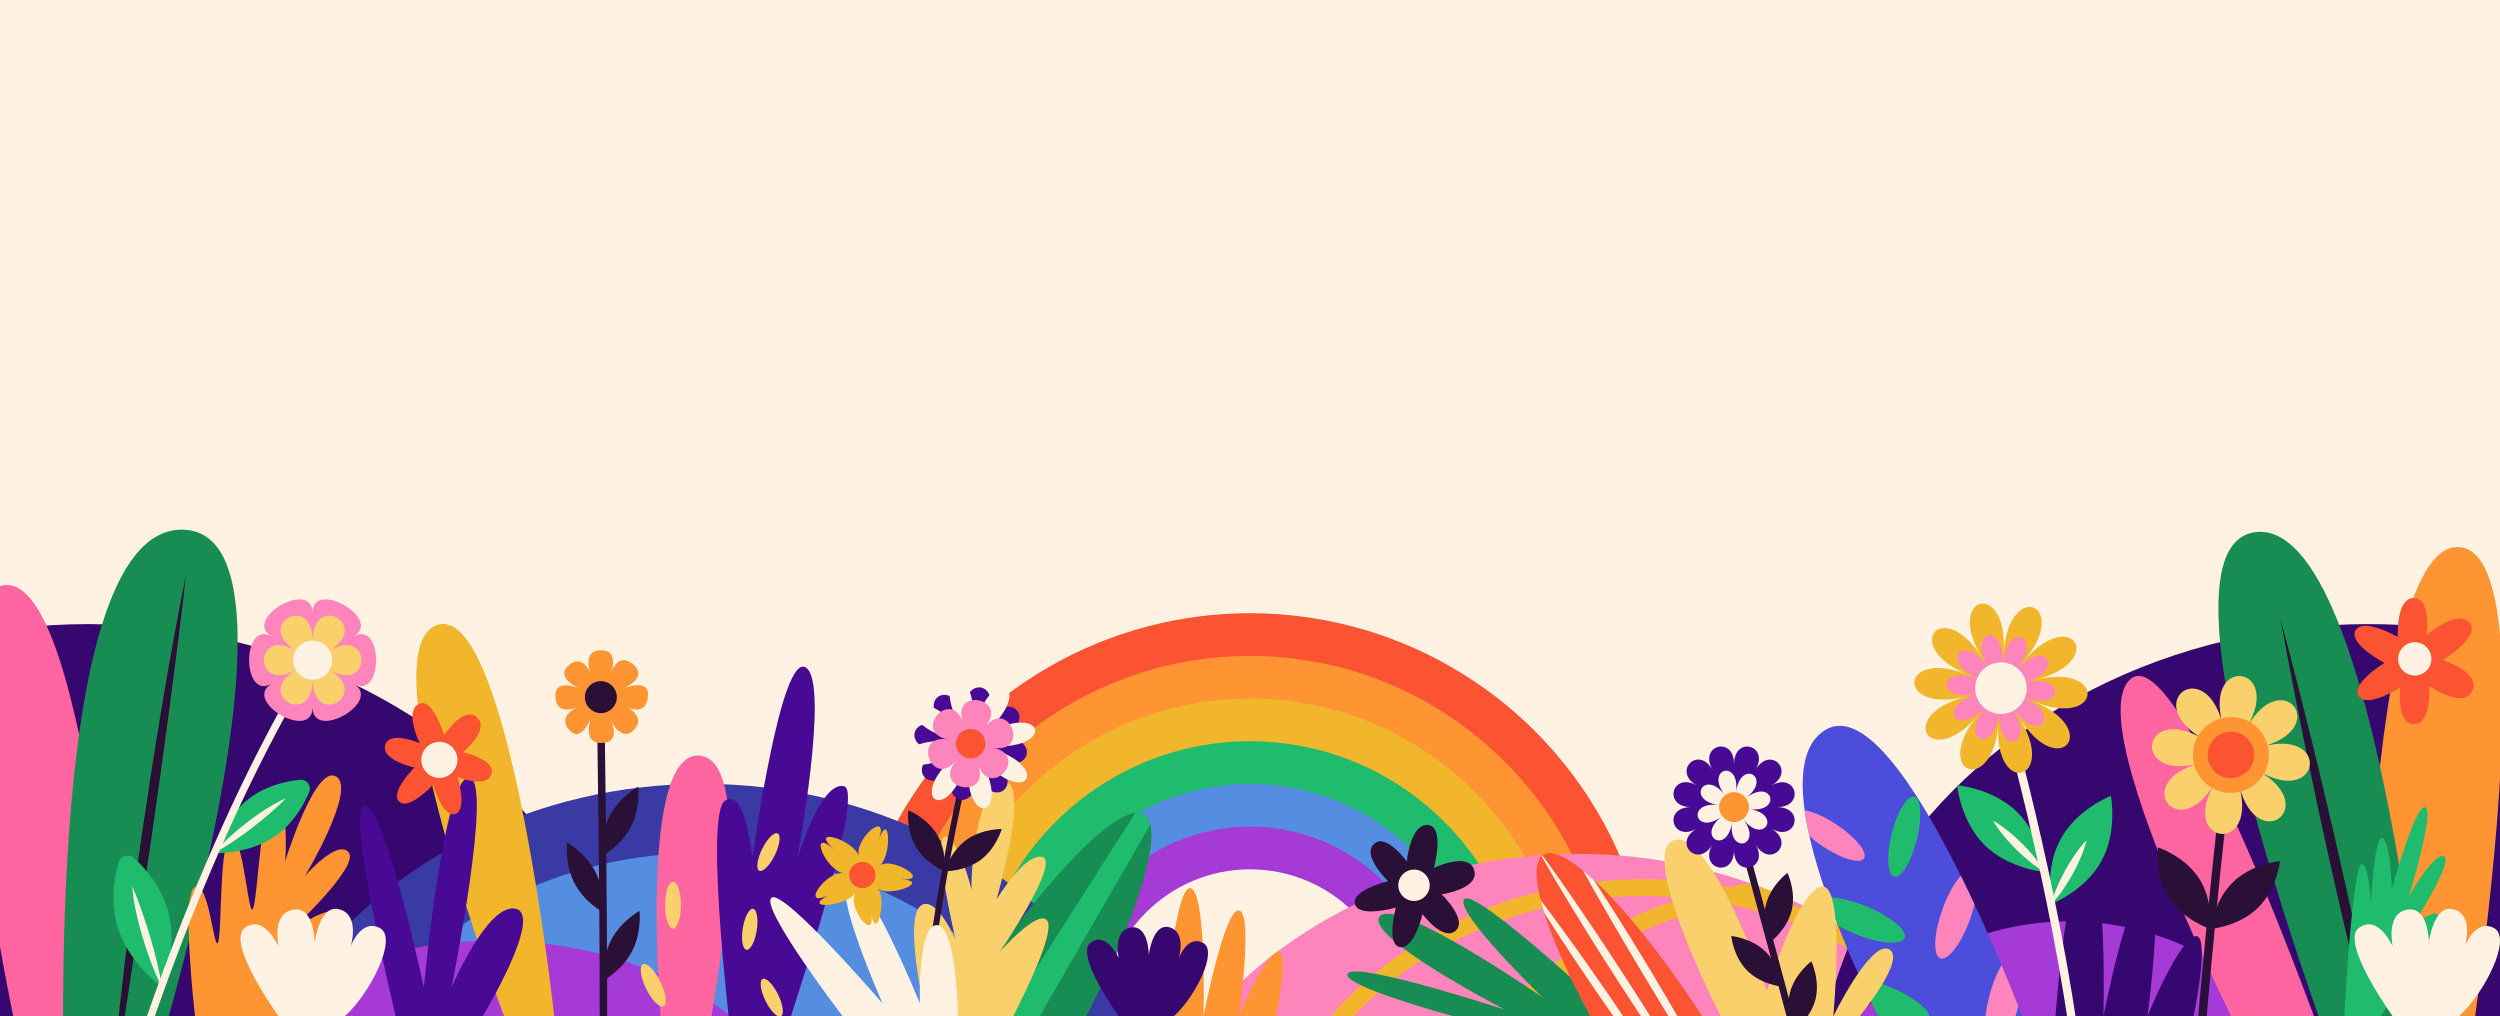 <svg xmlns="http://www.w3.org/2000/svg" xmlns:xlink="http://www.w3.org/1999/xlink" id="OBJECTS" viewBox="0 0 750 304.9"><defs><style>.cls-1{clip-path:url(#clippath-4);}.cls-2{fill:#fd85bb;}.cls-3{fill:#a53ad6;}.cls-4{fill:#4d4ddb;}.cls-5{fill:#188d53;}.cls-6{fill:none;}.cls-7{fill:#ff66a1;}.cls-8{clip-path:url(#clippath-1);}.cls-9{fill:#20bc6e;}.cls-10{fill:#ff9433;}.cls-11{fill:#f1b62c;}.cls-12{clip-path:url(#clippath-3);}.cls-13{fill:#36086f;}.cls-14{fill:#2a0f36;}.cls-15{fill:#3a3aa4;}.cls-16{fill:#f9d06b;}.cls-17{fill:#480a94;}.cls-18{clip-path:url(#clippath-2);}.cls-19{fill:#558de1;}.cls-20{fill:#fff2e2;}.cls-21{clip-path:url(#clippath);}.cls-22{fill:#fc5333;}</style><clipPath id="clippath"><rect class="cls-6" y="-195.1" width="750" height="500"></rect></clipPath><clipPath id="clippath-1"><rect class="cls-6" y="-195.1" width="750" height="500"></rect></clipPath><clipPath id="clippath-2"><rect class="cls-6" y="-195.1" width="750" height="500"></rect></clipPath><clipPath id="clippath-3"><path class="cls-6" d="M488.3,324.08c-20.83-33.03-32.18-63.3-25.36-67.6,6.82-4.3,29.24,18.99,50.06,52.03,20.83,33.03,25.36,67.6,25.36,67.6,0,0-29.24-18.99-50.06-52.03Z"></path></clipPath><clipPath id="clippath-4"><path class="cls-6" d="M569.51,316.82s-45.5-83.53-21.92-97.84c23.58-14.31,64.53,100.12,64.53,100.12l-42.61-2.27Z"></path></clipPath></defs><rect class="cls-20" width="750" height="304.9"></rect><g class="cls-21"><circle class="cls-22" cx="375" cy="304.9" r="120.94"></circle><path class="cls-10" d="M375,413.04c-59.62,0-108.13-48.51-108.13-108.13s48.51-108.13,108.13-108.13,108.13,48.51,108.13,108.13-48.51,108.13-108.13,108.13Z"></path><path class="cls-11" d="M375,400.23c-52.56,0-95.33-42.76-95.33-95.33s42.76-95.33,95.33-95.33,95.33,42.76,95.33,95.33-42.76,95.33-95.33,95.33Z"></path><path class="cls-9" d="M375,387.43c-45.5,0-82.53-37.02-82.53-82.53s37.02-82.53,82.53-82.53,82.53,37.02,82.53,82.53-37.02,82.53-82.53,82.53Z"></path><path class="cls-19" d="M375,374.63c-38.44,0-69.72-31.28-69.72-69.72s31.28-69.72,69.72-69.72,69.72,31.28,69.72,69.72-31.28,69.72-69.72,69.72Z"></path><path class="cls-3" d="M375,361.82c-31.38,0-56.92-25.53-56.92-56.92s25.53-56.92,56.92-56.92,56.92,25.53,56.92,56.92-25.53,56.92-56.92,56.92Z"></path><path class="cls-20" d="M375,349.02c-24.32,0-44.11-19.79-44.11-44.11s19.79-44.11,44.11-44.11,44.11,19.79,44.11,44.11-19.79,44.11-44.11,44.11Z"></path></g><g class="cls-8"><ellipse class="cls-2" cx="473.34" cy="379.24" rx="139.1" ry="123.08"></ellipse><path class="cls-11" d="M543.34,469.69c-4.03,0-8-.19-11.92-.55,46.23-13.91,79.75-52.42,80.73-97.87-2.84-39.38-26.61-73.72-61.58-94.42-6.08-2.98-12.48-5.51-19.15-7.52,1.3-.12,2.61-.21,3.93-.3-3.29-1.45-6.66-2.8-10.1-4.02-2.32.32-4.63.69-6.91,1.12-8.06-1.54-16.43-2.36-25-2.36-65.53,0-118.85,47.31-118.85,105.45s53.32,105.45,118.85,105.45c8.57,0,16.94-.82,25-2.36,8.06,1.54,16.43,2.36,25,2.36,6.75,0,13.37-.51,19.82-1.47,2.81-2.1,5.52-4.3,8.14-6.59-8.95,2-18.31,3.07-27.95,3.07ZM493.34,469.69c-62.78,0-113.85-45.06-113.85-100.45s51.07-100.45,113.85-100.45c4.03,0,8,.19,11.93.55-46.92,14.12-80.77,53.57-80.77,99.9s33.86,85.78,80.77,99.9c-3.92.36-7.9.55-11.92.55ZM429.49,369.24c0-47.81,38.06-87.92,88.85-98,50.79,10.08,88.85,50.19,88.85,98s-38.06,87.92-88.85,98c-50.79-10.08-88.85-50.19-88.85-98Z"></path><ellipse class="cls-13" cx="710.6" cy="334.14" rx="166.03" ry="146.91"></ellipse><ellipse class="cls-13" cx="26.55" cy="334.14" rx="166.03" ry="146.91"></ellipse><ellipse class="cls-15" cx="210.73" cy="360.88" rx="142.09" ry="125.73"></ellipse><ellipse class="cls-19" cx="210.73" cy="360.88" rx="118.69" ry="105.02"></ellipse><circle class="cls-3" cx="620.69" cy="360.88" r="84.47" transform="translate(-73.39 544.59) rotate(-45)"></circle><ellipse class="cls-3" cx="148.27" cy="366.67" rx="104.34" ry="84.47"></ellipse></g><g class="cls-18"><path class="cls-10" d="M708.59,346.3s-1.39-183.74,29.05-182.17c30.45,1.56-1.49,182.02-1.49,182.02l-27.57.15Z"></path><path class="cls-7" d="M11.95,340.4c-1.33-2.45-37.8-159.89-11.12-164.78s35.83,152.14,40.37,165.02l-29.26-.24Z"></path><path class="cls-5" d="M275.33,321.37c28.91-47.72,59.28-82.2,67.84-77.02,8.56,5.19-7.94,48.07-36.84,95.8-28.91,47.72-67.84,77.02-67.84,77.02,0,0,7.94-48.07,36.84-95.8Z"></path><path class="cls-9" d="M343.17,244.35c-.71-.43-1.57-.58-2.56-.48l-64.75,101.57,9.75,5,59.46-103.05c-.35-1.42-.97-2.47-1.91-3.03Z"></path><path class="cls-16" d="M283.23,327.68s-14.9-52.92-6.39-56.34c4.5-1.81,9.87,10.66,9.87,10.66,0,0-7.27-30.74-3.23-31.02,4.04-.28,9.09,18.96,8.2,17.71-.89-1.25.5-32.58,9.2-34.07,8.7-1.49-1.92,35.21-1.92,35.21,0,0,8.84-14.53,13.89-12.67,5.04,1.85-12.8,28.26-12.8,28.26,0,0,10.48-11.85,13.75-9.62,5.64,3.85-22.11,51.69-22.11,51.69l-8.46.19Z"></path><path class="cls-7" d="M690.84,346.96c-1.61-3.07-68.7-126.45-51.98-142.97,16.72-16.52,70.32,142.82,70.32,142.82l-18.34.15Z"></path><path class="cls-5" d="M707.52,336.89c-1.13-2.06-68.08-173.46-30.64-177.27,37.44-3.81,52.54,174.44,52.54,174.44l-21.9,2.83Z"></path><path class="cls-14" d="M684.13,185.62c13.28,49.75,24.73,100.62,34,151.27-13.29-49.73-24.71-100.63-34-151.27h0Z"></path><path class="cls-9" d="M703.26,309.22c-.33-2.52,2.59-51.16,5.38-49.98,2.8,1.18,2.88,18.02,2.56,16.97s.91-25.54,3.45-24.81c2.54.73,2.86,15.38,2.86,15.38,0,0,7.22-26.02,10.08-24.59,2.86,1.43-4.92,26.65-4.92,26.65,0,0,7.78-13.66,10.62-11.87,2.84,1.79-10.62,22.51-10.62,22.51,0,0,6.44-7.06,8.69-5.06,2.25,2.01-20.15,34.81-20.15,34.81h-7.95Z"></path><path class="cls-5" d="M19.67,340.35s-8.88-182.53,35.24-181.45c44.12,1.08-14.84,181.45-14.84,181.45h-20.4Z"></path><path class="cls-14" d="M55.83,172.29c-5.87,51.68-14.64,107.96-22.53,159.56,1.71-26.42,5.35-53.82,9.04-80.1,3.87-26.26,8.23-53.5,13.49-79.46h0Z"></path><path class="cls-10" d="M58.48,304.61s-4.23-36.58,0-38.48c4.23-1.9,5.65,19.39,6.92,16.61,1.26-2.78.28-32.04,4.09-31.64,3.81.4,5.1,26.36,6.57,21.07,1.47-5.28,2.32-33.8,6.55-32.27,4.23,1.52,2.96,18.43,2.96,18.43,0,0,8.97-29.1,15.27-25.39,6.31,3.71-9.35,29.86-9.35,29.86,0,0,9.74-11.29,13.12-7.05,3.38,4.24-17.72,23.75-17.72,23.75,0,0,13.91-9.87,14.76-4.61.85,5.27-17.52,21.48-17.52,21.48,0,0,15.82-12.52,18.36-6.14,2.54,6.38-33.01,29.7-38.09,28.12-5.08-1.58-5.92-13.72-5.92-13.72Z"></path><path class="cls-13" d="M616.64,304.9s3.6-48.87,9.59-47.67c6,1.2,4.8,47.67,4.8,47.67,0,0,7.8-40.1,13.19-39.39s0,39.39,0,39.39c0,0,8.36-20.84,13.87-23.85s0,23.85,0,23.85h-41.45Z"></path><path class="cls-10" d="M349.44,304.9s2.9-39.41,7.74-38.44c4.84.97,3.87,38.44,3.87,38.44,0,0,6.29-32.33,10.64-31.76s0,31.76,0,31.76c0,0,6.74-16.8,11.18-19.23s0,19.23,0,19.23h-33.42Z"></path><path class="cls-5" d="M436.13,304.9s-34.61-9.36-31.72-12.9c2.88-3.54,47.01,10.88,47.01,10.88,0,0-42.39-21.92-37.49-27.97,4.9-6.06,48.74,24.23,48.74,24.23,0,0-26.82-25.96-23.36-29.42s44.7,35.18,44.7,35.18h-47.87Z"></path><path class="cls-22" d="M488.3,324.08c-20.83-33.03-32.18-63.3-25.36-67.6,6.82-4.3,29.24,18.99,50.06,52.03,20.83,33.03,25.36,67.6,25.36,67.6,0,0-29.24-18.99-50.06-52.03Z"></path><g class="cls-12"><path class="cls-20" d="M460.96,254.2c4.76,6.41,9.31,12.95,13.79,19.55,2.26,3.28,4.44,6.62,6.66,9.92l6.54,10,6.43,10.07c2.1,3.38,4.25,6.74,6.31,10.15,4.17,6.79,8.26,13.63,12.15,20.61-4.76-6.41-9.31-12.95-13.79-19.54-2.26-3.28-4.44-6.62-6.66-9.92l-6.54-10-6.43-10.08c-2.1-3.38-4.24-6.74-6.31-10.15-4.17-6.79-8.26-13.63-12.15-20.61Z"></path><path class="cls-20" d="M469.62,251.42c4.59,6.51,8.95,13.16,13.24,19.87,4.29,6.7,8.45,13.47,12.57,20.28l6.07,10.27c1.98,3.45,3.99,6.88,5.91,10.37,3.87,6.95,7.69,13.94,11.01,21.19-4.24-6.74-8.51-13.44-12.7-20.2-2.12-3.36-4.17-6.77-6.26-10.14l-6.18-10.19-6.09-10.25c-1.99-3.44-4.03-6.85-5.99-10.31-3.96-6.89-7.86-13.82-11.57-20.88Z"></path><path class="cls-20" d="M456.24,262.33c4.56,5.72,8.92,11.58,13.21,17.49,2.16,2.94,4.25,5.93,6.38,8.9l6.26,8.98,6.15,9.06c2.01,3.05,4.06,6.07,6.03,9.14,3.98,6.12,7.9,12.29,11.6,18.6-4.57-5.72-8.93-11.58-13.22-17.49-2.16-2.94-4.25-5.94-6.38-8.9l-6.26-8.98-6.15-9.06c-2.01-3.05-4.06-6.07-6.03-9.14-3.98-6.12-7.9-12.29-11.6-18.6Z"></path></g><path class="cls-7" d="M199.01,315.27s-8.91-89.79,10.74-88.6c19.65,1.19,1.76,88.6,1.76,88.6h-12.5Z"></path><path class="cls-17" d="M219.86,316.04s-8.92-71.83-2.33-75.86c6.59-4.03,7.96,18.51,8.33,16.4.37-2.11,8.42-60.64,15.83-56.36,7.41,4.28-2.58,57.8-2.58,57.8,0,0,6.87-23.7,14.06-22.16,7.18,1.54-19.43,79.71-19.43,79.71l-13.87.47Z"></path><ellipse class="cls-16" cx="201.9" cy="271.58" rx="2.38" ry="7.03"></ellipse><path class="cls-16" d="M198.12,294.52c1.7,3.49,2.12,6.78.94,7.36-1.18.58-3.52-1.78-5.23-5.27-1.7-3.49-2.12-6.78-.94-7.36s3.52,1.78,5.23,5.27Z"></path><path class="cls-16" d="M233.43,298.36c1.51,3.09,1.88,6.02.84,6.53-1.05.51-3.12-1.58-4.64-4.67-1.51-3.09-1.88-6.02-.84-6.53,1.05-.51,3.12,1.58,4.64,4.67Z"></path><path class="cls-16" d="M227.02,279.14c-.55,3.4-1.93,6-3.09,5.81-1.15-.19-1.64-3.09-1.09-6.49.55-3.4,1.93-6,3.09-5.81,1.15.19,1.64,3.09,1.09,6.49Z"></path><path class="cls-16" d="M232.44,256.56c-1.52,3.09-3.6,5.18-4.65,4.66-1.05-.51-.67-3.44.85-6.53,1.52-3.09,3.6-5.18,4.65-4.66,1.05.51.67,3.44-.85,6.53Z"></path><path class="cls-11" d="M166.38,305.83s-13.64-125.79-35.27-118.33c-21.63,7.46,20.2,117.56,20.2,117.56l15.07.77Z"></path><path class="cls-17" d="M118.72,304.9s-15.45-63.71-9.27-63.28c6.18.43,17.7,54.59,17.7,54.59,0,0,5.89-62.87,13.48-62.92,7.59-.06-5.16,62.92-5.16,62.92,0,0,10.89-25.55,19.26-23.57,8.38,1.98-9.94,32.26-9.94,32.26h-26.07Z"></path><path class="cls-4" d="M569.51,316.82s-45.5-83.53-21.92-97.84c23.58-14.31,64.53,100.12,64.53,100.12l-42.61-2.27Z"></path><g class="cls-1"><path class="cls-9" d="M575.03,251.95c-1.66,6.63-4.69,11.59-6.76,11.07-2.07-.52-2.41-6.32-.75-12.95,1.66-6.63,4.69-11.59,6.76-11.07,2.07.52,2.41,6.32.75,12.95Z"></path><path class="cls-2" d="M591.01,275.75c-2.62,7.32-6.61,12.59-8.89,11.77s-2.01-7.42.61-14.74c2.62-7.32,6.61-12.59,8.89-11.77s2.01,7.42-.61,14.74Z"></path><path class="cls-2" d="M605.64,301.43c-1.98,7.89-5.57,13.79-8.04,13.17-2.47-.62-2.86-7.51-.89-15.41,1.98-7.89,5.57-13.79,8.04-13.17,2.47.62,2.86,7.51.89,15.41Z"></path><path class="cls-9" d="M566.88,296.05c7.53,3.07,12.86,7.47,11.9,9.82s-7.84,1.77-15.38-1.3c-7.53-3.07-12.86-7.47-11.9-9.82.96-2.35,7.84-1.77,15.38,1.3Z"></path><path class="cls-2" d="M551.05,247.43c5.68,3.8,9.33,8.32,8.14,10.1s-6.76.13-12.44-3.67c-5.68-3.8-9.33-8.32-8.14-10.1,1.19-1.78,6.76-.13,12.44,3.67Z"></path><path class="cls-9" d="M559.82,271.88c7.31,2.98,12.48,7.25,11.55,9.53s-7.61,1.72-14.92-1.26c-7.31-2.98-12.48-7.25-11.55-9.53.93-2.28,7.61-1.72,14.92,1.26Z"></path></g><path class="cls-16" d="M516.22,304.9s-25.14-48.99-14.07-52.81c11.07-3.82,27.92,45.21,27.92,45.21,0,0,9.24-30.37,16.44-31.32,7.2-.95,3.48,38.92,3.48,38.92,0,0,11.08-22.78,16.66-20.13,5.58,2.65-8.77,20.13-8.77,20.13h-41.67Z"></path><path class="cls-14" d="M277.9,319.97h-1.81c.24-36,12.03-86.37,12.15-86.88l1.76.42c-.12.5-11.87,50.68-12.1,86.46Z"></path><path class="cls-14" d="M289.77,252.08c4.73-3.5,10.75-3.37,10.75-3.37,0,0-1.65,5.79-6.37,9.29-4.73,3.5-10.75,3.37-10.75,3.37,0,0,1.65-5.79,6.37-9.29Z"></path><path class="cls-14" d="M274.78,254.11c-3.01-5.05-2.3-11.03-2.3-11.03,0,0,5.6,2.21,8.62,7.26,3.01,5.05,2.3,11.03,2.3,11.03,0,0-5.6-2.21-8.62-7.26Z"></path><path class="cls-17" d="M294.57,217.89c8.94-13.8-8.11-16.94-4.67-.86-3.44-16.08-17.71-6.24-3.91,2.69-13.8-8.94-16.94,8.11-.86,4.67-16.08,3.44-6.24,17.71,2.69,3.91-8.94,13.8,8.11,16.94,4.67.86,3.44,16.08,17.71,6.24,3.91-2.69,13.8,8.94,16.94-8.11.86-4.67,16.08-3.44,6.24-17.71-2.69-3.91Z"></path><path class="cls-20" d="M291.27,222.67c4.92-27.55-16.33-22.89-.32.07-16.01-22.96-27.73-4.64-.18.28-27.55-4.92-22.89,16.33.07.32-22.96,16.01-4.64,27.73.28.18-4.92,27.55,16.33,22.89.32-.07,16.01,22.96,27.73,4.64.18-.28,27.55,4.92,22.89-16.33-.07-.32,22.96-16.01,4.64-27.73-.28-.18Z"></path><path class="cls-2" d="M295.54,218c7.4-8.69-10.41-11.96-6.59-1.21-3.82-10.75-15.57,3.03-4.34,5.1-11.22-2.06-5.15,15,2.24,6.31-7.4,8.69,10.41,11.96,6.59,1.21,3.82,10.75,15.57-3.03,4.34-5.1,11.22,2.06,5.15-15-2.24-6.31Z"></path><path class="cls-22" d="M295.54,223.89c.44-2.4-1.14-4.7-3.54-5.14-2.4-.44-4.7,1.14-5.14,3.54-.44,2.4,1.14,4.7,3.54,5.14,2.4.44,4.7-1.14,5.14-3.54Z"></path><path class="cls-20" d="M252.81,304.9s-24.94-32.67-21.38-35.56c3.56-2.89,33.34,31.7,33.34,31.7,0,0-15.54-35.03-10.06-36.99,5.48-1.96,21.26,36.99,21.26,36.99,0,0-.76-23.52,5.09-23.52s6.36,27.38,6.36,27.38h-34.62Z"></path><path class="cls-14" d="M661.42,311.63l-2.51-.21c.05-.64,5.48-64.29,8.81-83.79l2.48.42c-3.31,19.39-8.73,82.93-8.78,83.57Z"></path><path class="cls-14" d="M677.36,272.36c-5.75,5.62-14.16,6.33-14.16,6.33,0,0,.91-8.39,6.66-14.01,5.75-5.62,14.16-6.33,14.16-6.33,0,0-.91,8.39-6.66,14.01Z"></path><path class="cls-14" d="M659.74,263.55c4.34,6.76,3.35,15.14,3.35,15.14,0,0-8.04-2.58-12.38-9.34-4.34-6.76-3.35-15.14-3.35-15.14,0,0,8.04,2.58,12.38,9.34Z"></path><path class="cls-16" d="M674.2,217.97c10.67-18.46-12.97-21.58-7.47-.99-5.5-20.6-24.43-6.09-5.98,4.58-18.46-10.67-21.58,12.97-.99,7.47-20.6,5.5-6.09,24.43,4.58,5.98-10.67,18.46,12.97,21.58,7.47.99,5.5,20.6,24.43,6.09,5.98-4.58,18.46,10.67,21.58-12.97.99-7.47,20.6-5.5,6.09-24.43-4.58-5.98Z"></path><circle class="cls-10" cx="669.27" cy="226.49" r="11.38"></circle><circle class="cls-22" cx="669.27" cy="226.49" r="6.97" transform="translate(35.87 539.58) rotate(-45)"></circle><path class="cls-9" d="M605.18,243.65c7.27,7.19,8.28,17.96,8.28,17.96,0,0-10.78-.89-18.05-8.07-7.27-7.19-8.28-17.96-8.28-17.96,0,0,10.78.89,18.05,8.07Z"></path><path class="cls-20" d="M597.9,246.18c1.66.92,3.14,2.02,4.58,3.16,1.43,1.16,2.78,2.38,4.08,3.67,1.3,1.28,2.53,2.63,3.7,4.05,1.16,1.43,2.27,2.9,3.2,4.56-1.67-.91-3.15-2.01-4.58-3.16-1.43-1.16-2.78-2.38-4.08-3.67-1.3-1.29-2.53-2.63-3.7-4.05-1.16-1.43-2.27-2.9-3.2-4.55Z"></path><path class="cls-9" d="M630.42,258.33c-4.93,8.96-15.02,12.87-15.02,12.87,0,0-2.09-10.61,2.84-19.57s15.02-12.87,15.02-12.87c0,0,2.09,10.61-2.84,19.57Z"></path><path class="cls-20" d="M626,252.01c-.43,1.85-1.08,3.57-1.79,5.27-.72,1.69-1.53,3.33-2.41,4.93-.88,1.6-1.84,3.16-2.88,4.67-1.06,1.5-2.17,2.98-3.51,4.32.42-1.85,1.08-3.58,1.79-5.27.72-1.69,1.53-3.33,2.42-4.93.88-1.6,1.84-3.16,2.89-4.67,1.06-1.5,2.17-2.98,3.51-4.32Z"></path><path class="cls-20" d="M623.09,328.23c-5.07-51.42-22.16-112.34-22.34-112.95l2.41-.68c.17.61,17.33,61.74,22.42,113.38l-2.49.25Z"></path><path class="cls-11" d="M601.05,196.05c1.65-22.55-18.18-17.68-6.26,1.54-11.92-19.22-25.1-3.62-4.16,4.93-20.94-8.54-22.43,11.83-.47,6.43-21.96,5.4-11.2,22.76,3.4,5.48-14.6,17.27,4.32,24.99,5.97,2.44-1.65,22.55,18.18,17.68,6.26-1.54,11.92,19.22,25.1,3.62,4.16-4.93,20.94,8.54,22.43-11.83.47-6.43,21.96-5.4,11.2-22.76-3.4-5.48,14.6-17.27-4.32-24.99-5.97-2.44Z"></path><path class="cls-2" d="M600.77,199.91c1.04-14.19-11.44-11.12-3.94.97-7.5-12.09-15.79-2.27-2.62,3.1-13.17-5.37-14.11,7.44-.3,4.05-13.81,3.39-7.04,14.31,2.14,3.45-9.18,10.87,2.72,15.72,3.76,1.53-1.04,14.19,11.44,11.12,3.94-.97,7.5,12.09,15.79,2.27,2.62-3.1,13.17,5.37,14.11-7.44.3-4.05,13.81-3.39,7.04-14.31-2.14-3.45,9.18-10.87-2.72-15.72-3.76-1.53Z"></path><circle class="cls-20" cx="600.29" cy="206.46" r="7.74" transform="translate(-31.32 142.85) rotate(-13.23)"></circle><path class="cls-14" d="M544.65,299.77c-1.44,5.75-6.44,9.46-6.44,9.46,0,0-2.68-5.62-1.24-11.38,1.44-5.75,6.44-9.46,6.44-9.46,0,0,2.68,5.62,1.24,11.38Z"></path><path class="cls-14" d="M537.48,273.22c-1.44,5.75-6.44,9.46-6.44,9.46,0,0-2.68-5.62-1.24-11.38,1.44-5.75,6.44-9.46,6.44-9.46,0,0,2.68,5.62,1.24,11.38Z"></path><path class="cls-14" d="M529.77,285.59c4.19,4.2,4.78,10.4,4.78,10.4,0,0-6.2-.61-10.39-4.8-4.19-4.2-4.78-10.4-4.78-10.4,0,0,6.2.61,10.39,4.8Z"></path><path class="cls-14" d="M543.2,332.62c-4.93-20.1-21.8-81.64-21.97-82.26l1.98-.54c.17.62,17.05,62.19,21.99,82.31l-2,.49Z"></path><path class="cls-17" d="M520.22,229.23c0-8.6-10.75-5.73-6.45,1.72-4.29-7.45-12.17.41-4.72,4.72-7.44-4.3-10.33,6.44-1.73,6.45-8.6,0-5.73,10.75,1.72,6.45-7.45,4.29.41,12.17,4.72,4.72-4.3,7.44,6.44,10.33,6.45,1.73,0,8.6,10.75,5.73,6.45-1.72,4.29,7.45,12.17-.41,4.72-4.72,7.44,4.3,10.33-6.44,1.73-6.45,8.6,0,5.73-10.75-1.72-6.45,7.45-4.29-.41-12.17-4.72-4.72,4.3-7.44-6.44-10.33-6.45-1.73Z"></path><path class="cls-20" d="M520.8,237.65c1.34-10.09-9.53-7.19-3.34.89-6.19-8.08-11.82,1.66-1.73,2.99-10.09-1.34-7.19,9.53.89,3.34-8.08,6.19,1.66,11.82,2.99,1.73-1.34,10.09,9.53,7.19,3.34-.89,6.19,8.08,11.82-1.66,1.73-2.99,10.09,1.34,7.19-9.53-.89-3.34,8.08-6.19-1.66-11.82-2.99-1.73Z"></path><path class="cls-10" d="M524.68,242.13c0-2.47-2-4.47-4.47-4.47s-4.47,2-4.47,4.47,2,4.47,4.47,4.47,4.47-2,4.47-4.47Z"></path><path class="cls-20" d="M717.82,304.9s-15.98-22.19-10.16-26.51c5.82-4.32,10.16,5.55,10.16,5.55,0,0-2.22-9.91,4.33-11.04,6.56-1.13,6.5,10,6.5,10,0,0,1.33-11.83,7.5-10.08,6.17,1.75,3.33,11.08,3.33,11.08,0,0,3-8.36,8.67-5.51,5.67,2.85-2.83,19.68-10.5,26.51h-19.83Z"></path><path class="cls-20" d="M83.57,304.9s-15.98-22.19-10.16-26.51c5.82-4.32,10.16,5.55,10.16,5.55,0,0-2.22-9.91,4.33-11.04,6.56-1.13,6.5,10,6.5,10,0,0,1.33-11.83,7.5-10.08,6.17,1.75,3.33,11.08,3.33,11.08,0,0,3-8.36,8.67-5.51,5.67,2.85-2.83,19.68-10.5,26.51h-19.83Z"></path><path class="cls-13" d="M335.61,304.9s-13.3-18.48-8.46-22.07c4.85-3.6,8.46,4.62,8.46,4.62,0,0-1.85-8.25,3.61-9.19,5.46-.94,5.41,8.33,5.41,8.33,0,0,1.11-9.85,6.24-8.39s2.78,9.22,2.78,9.22c0,0,2.5-6.96,7.22-4.59,4.72,2.37-2.36,16.38-8.74,22.07h-16.51Z"></path><path class="cls-14" d="M430.19,260.37s3.37-12.58-1.88-12.88c-5.24-.3-6.26,11-6.26,11,0,0-6.24-8.8-9.9-5.26-3.67,3.54,4.3,11.12,4.3,11.12,0,0-11.1,2.67-9.96,6.89s12.26,1.04,12.26,1.04c0,0-3.02,11.03,1.21,11.85,4.23.82,6.81-9.88,6.81-9.88,0,0,6.1,8.24,9.89,4.99,3.79-3.25-4.17-10.95-4.17-10.95,0,0,11.32-1.59,9.8-7.16-1.59-5.8-12.1-.77-12.1-.77Z"></path><circle class="cls-20" cx="424.2" cy="265.58" r="4.71"></circle><path class="cls-22" d="M732.83,198.01s11.73-7.24,7.91-11.28-12.82,3.92-12.82,3.92c0,0,1.59-11.31-3.81-11.25-5.39.06-4.77,11.69-4.77,11.69,0,0-10.5-6.01-12.68-1.93-2.18,4.08,8.69,9.71,8.69,9.71,0,0-10.34,6.3-7.68,10.01,2.66,3.71,12.43-2.66,12.43-2.66,0,0-1.29,10.78,3.99,11.03,5.28.25,4.74-11.46,4.74-11.46,0,0,9.87,7,12.74,1.61,2.99-5.62-8.76-9.39-8.76-9.39Z"></path><path class="cls-20" d="M728.07,201.09c1.89-2.01,1.8-5.16-.21-7.06s-5.16-1.8-7.06.21c-1.89,2.01-1.8,5.16.21,7.06,2.01,1.89,5.16,1.8,7.06-.21Z"></path><path class="cls-22" d="M133.23,220.5s-3.4-11.55-7.68-9.26c-4.28,2.29.36,11.7.36,11.7,0,0-9.16-3.94-10.35.62-1.19,4.56,8.75,6.7,8.75,6.7,0,0-7.48,7.46-4.54,10.23,2.94,2.78,10.18-5.09,10.18-5.09,0,0,2.93,10.16,6.66,8.77,3.73-1.38.62-11.08.62-11.08,0,0,8.78,3.57,10.21-.82,1.43-4.39-8.56-6.63-8.56-6.63,0,0,8.16-6.71,4.28-10.36-4.04-3.81-9.92,5.22-9.92,5.22Z"></path><path class="cls-20" d="M136.61,225.43c-1.4-2.65-4.68-3.66-7.32-2.26-2.65,1.4-3.66,4.68-2.26,7.32s4.68,3.66,7.32,2.26,3.66-4.68,2.26-7.32Z"></path><path class="cls-9" d="M75.05,239.32c5.05-3.74,11.04-4.99,14.94-5.39,2.03-.21,3.54,1.83,2.75,3.71-1.52,3.61-4.47,8.99-9.52,12.73-8.26,6.12-19.05,5.56-19.05,5.56,0,0,2.62-10.49,10.88-16.61Z"></path><path class="cls-20" d="M64.16,255.93c1.49-1.78,3.13-3.37,4.81-4.9,1.68-1.54,3.43-2.99,5.23-4.38,1.8-1.39,3.66-2.71,5.59-3.93,1.92-1.22,3.91-2.39,6.07-3.25-1.64,1.63-3.31,3.16-5.03,4.64-1.71,1.5-3.47,2.92-5.27,4.3-1.8,1.38-3.63,2.72-5.52,3.98-1.89,1.27-3.82,2.49-5.88,3.54Z"></path><path class="cls-9" d="M35.1,277.49c-1.99-7.13-.79-14.25.41-18.6.59-2.16,3.26-2.91,4.89-1.37,3.28,3.11,8.01,8.58,10.01,15.71,3.2,11.45-1.85,22.87-1.85,22.87,0,0-10.25-7.16-13.45-18.61Z"></path><path class="cls-20" d="M48.55,296.11c-1.23-2.36-2.25-4.8-3.18-7.26-.95-2.46-1.78-4.95-2.54-7.47-.75-2.52-1.43-5.06-1.98-7.65-.55-2.58-1.03-5.19-1.14-7.86,1.01,2.46,1.94,4.91,2.81,7.39.88,2.47,1.69,4.97,2.44,7.48.75,2.51,1.45,5.04,2.06,7.6.62,2.56,1.17,5.13,1.53,7.77Z"></path><path class="cls-20" d="M36.22,336.89l-2.15-.59c.2-.74,20.57-74.3,56.84-135.44l1.91,1.14c-36.11,60.89-56.4,134.16-56.61,134.9Z"></path><path class="cls-2" d="M106.03,190.97c9.06-5.23-12.25-17.53-12.25-7.07,0-10.46-21.31,1.84-12.25,7.07-9.06-5.23-9.06,19.37,0,14.14-9.06,5.23,12.25,17.53,12.25,7.07,0,10.46,21.31-1.84,12.25-7.07,9.06,5.23,9.06-19.37,0-14.14Z"></path><path class="cls-16" d="M98.69,195.21c13-7.51-4.9-17.85-4.9-2.83,0-15.01-17.91-4.68-4.9,2.83-13-7.51-13,13.17,0,5.66-13,7.51,4.9,17.85,4.9,2.83,0,15.01,17.91,4.68,4.9-2.83,13,7.51,13-13.17,0-5.66Z"></path><circle class="cls-20" cx="93.78" cy="198.05" r="5.86" transform="translate(-30.58 17.63) rotate(-9.24)"></circle><path class="cls-11" d="M263.62,251.98c3.38-9.4,3.97,4.88.32,7.69,3.65-2.81,15.75,4.8,6.51,4.1,9.24.71-4.16,5.68-7.21,2.68,3.05,3-.45,16.85-1.88,7.46,1.44,9.39-7.43-1.81-4.78-6.03-2.66,4.22-16.91,5.18-7.68.51-9.24,4.66-1.32-7.23,4.26-6.41-5.58-.83-10.9-14.09-2.86-7.14-8.03-6.95,5.73-3.1,7.41,2.07-1.68-5.17,9.29-14.32,5.91-4.93Z"></path><circle class="cls-22" cx="258.69" cy="262.51" r="3.95"></circle><path class="cls-14" d="M181.18,333.84l-1.86-1.26c-.06.09-.08.15-.08.15,1.18-3.55.58-72.49-.11-117.96l2.24-.03c0,.29.44,29.31.66,58.26.44,58.93-.4,60.17-.85,60.84Z"></path><path class="cls-10" d="M177.7,203.29c-.25-.37-3.68-8.03,2.55-8.22,6.23-.19,2.62,8.22,2.62,8.22,0,0,1.87-8.22,6.91-4.11,5.04,4.11-2.74,7.35-2.74,7.35,0,0,8.28-3.55,7.29,2.86-1,6.41-7.6,1.99-7.6,1.99,0,0,7.47,3.05,3.61,7.41-3.86,4.36-7.29-2.93-7.29-2.93,0,0,3.71,6.73-2.41,7.04-6.12.31-3.38-7.54-3.38-7.54,0,0-2.86,7.79-6.54,3.61-3.67-4.17,2.55-6.85,2.55-6.85,0,0-6.29,2.92-6.66-2.99-.37-5.91,7.16-2.61,7.16-2.61,0,0-7.6-3.24-2.99-7.04,4.61-3.8,6.91,3.8,6.91,3.8Z"></path><path class="cls-14" d="M189.26,248.01c-2.96,5.75-8.52,8.77-8.52,8.77,0,0-.76-6.29,2.2-12.03s8.52-8.77,8.52-8.77c0,0,.76,6.29-2.2,12.03Z"></path><path class="cls-14" d="M189.65,285.3c-2.96,5.75-8.52,8.77-8.52,8.77,0,0-.76-6.29,2.2-12.03,2.96-5.75,8.52-8.77,8.52-8.77,0,0,.76,6.29-2.2,12.03Z"></path><path class="cls-14" d="M178.62,261.59c2.94,5.76,2.16,12.04,2.16,12.04,0,0-5.55-3.05-8.49-8.8-2.94-5.76-2.16-12.04-2.16-12.04,0,0,5.55,3.05,8.49,8.8Z"></path><path class="cls-14" d="M185.06,209.14c0-2.65-2.15-4.8-4.8-4.8s-4.8,2.15-4.8,4.8,2.15,4.8,4.8,4.8,4.8-2.15,4.8-4.8Z"></path></g></svg>